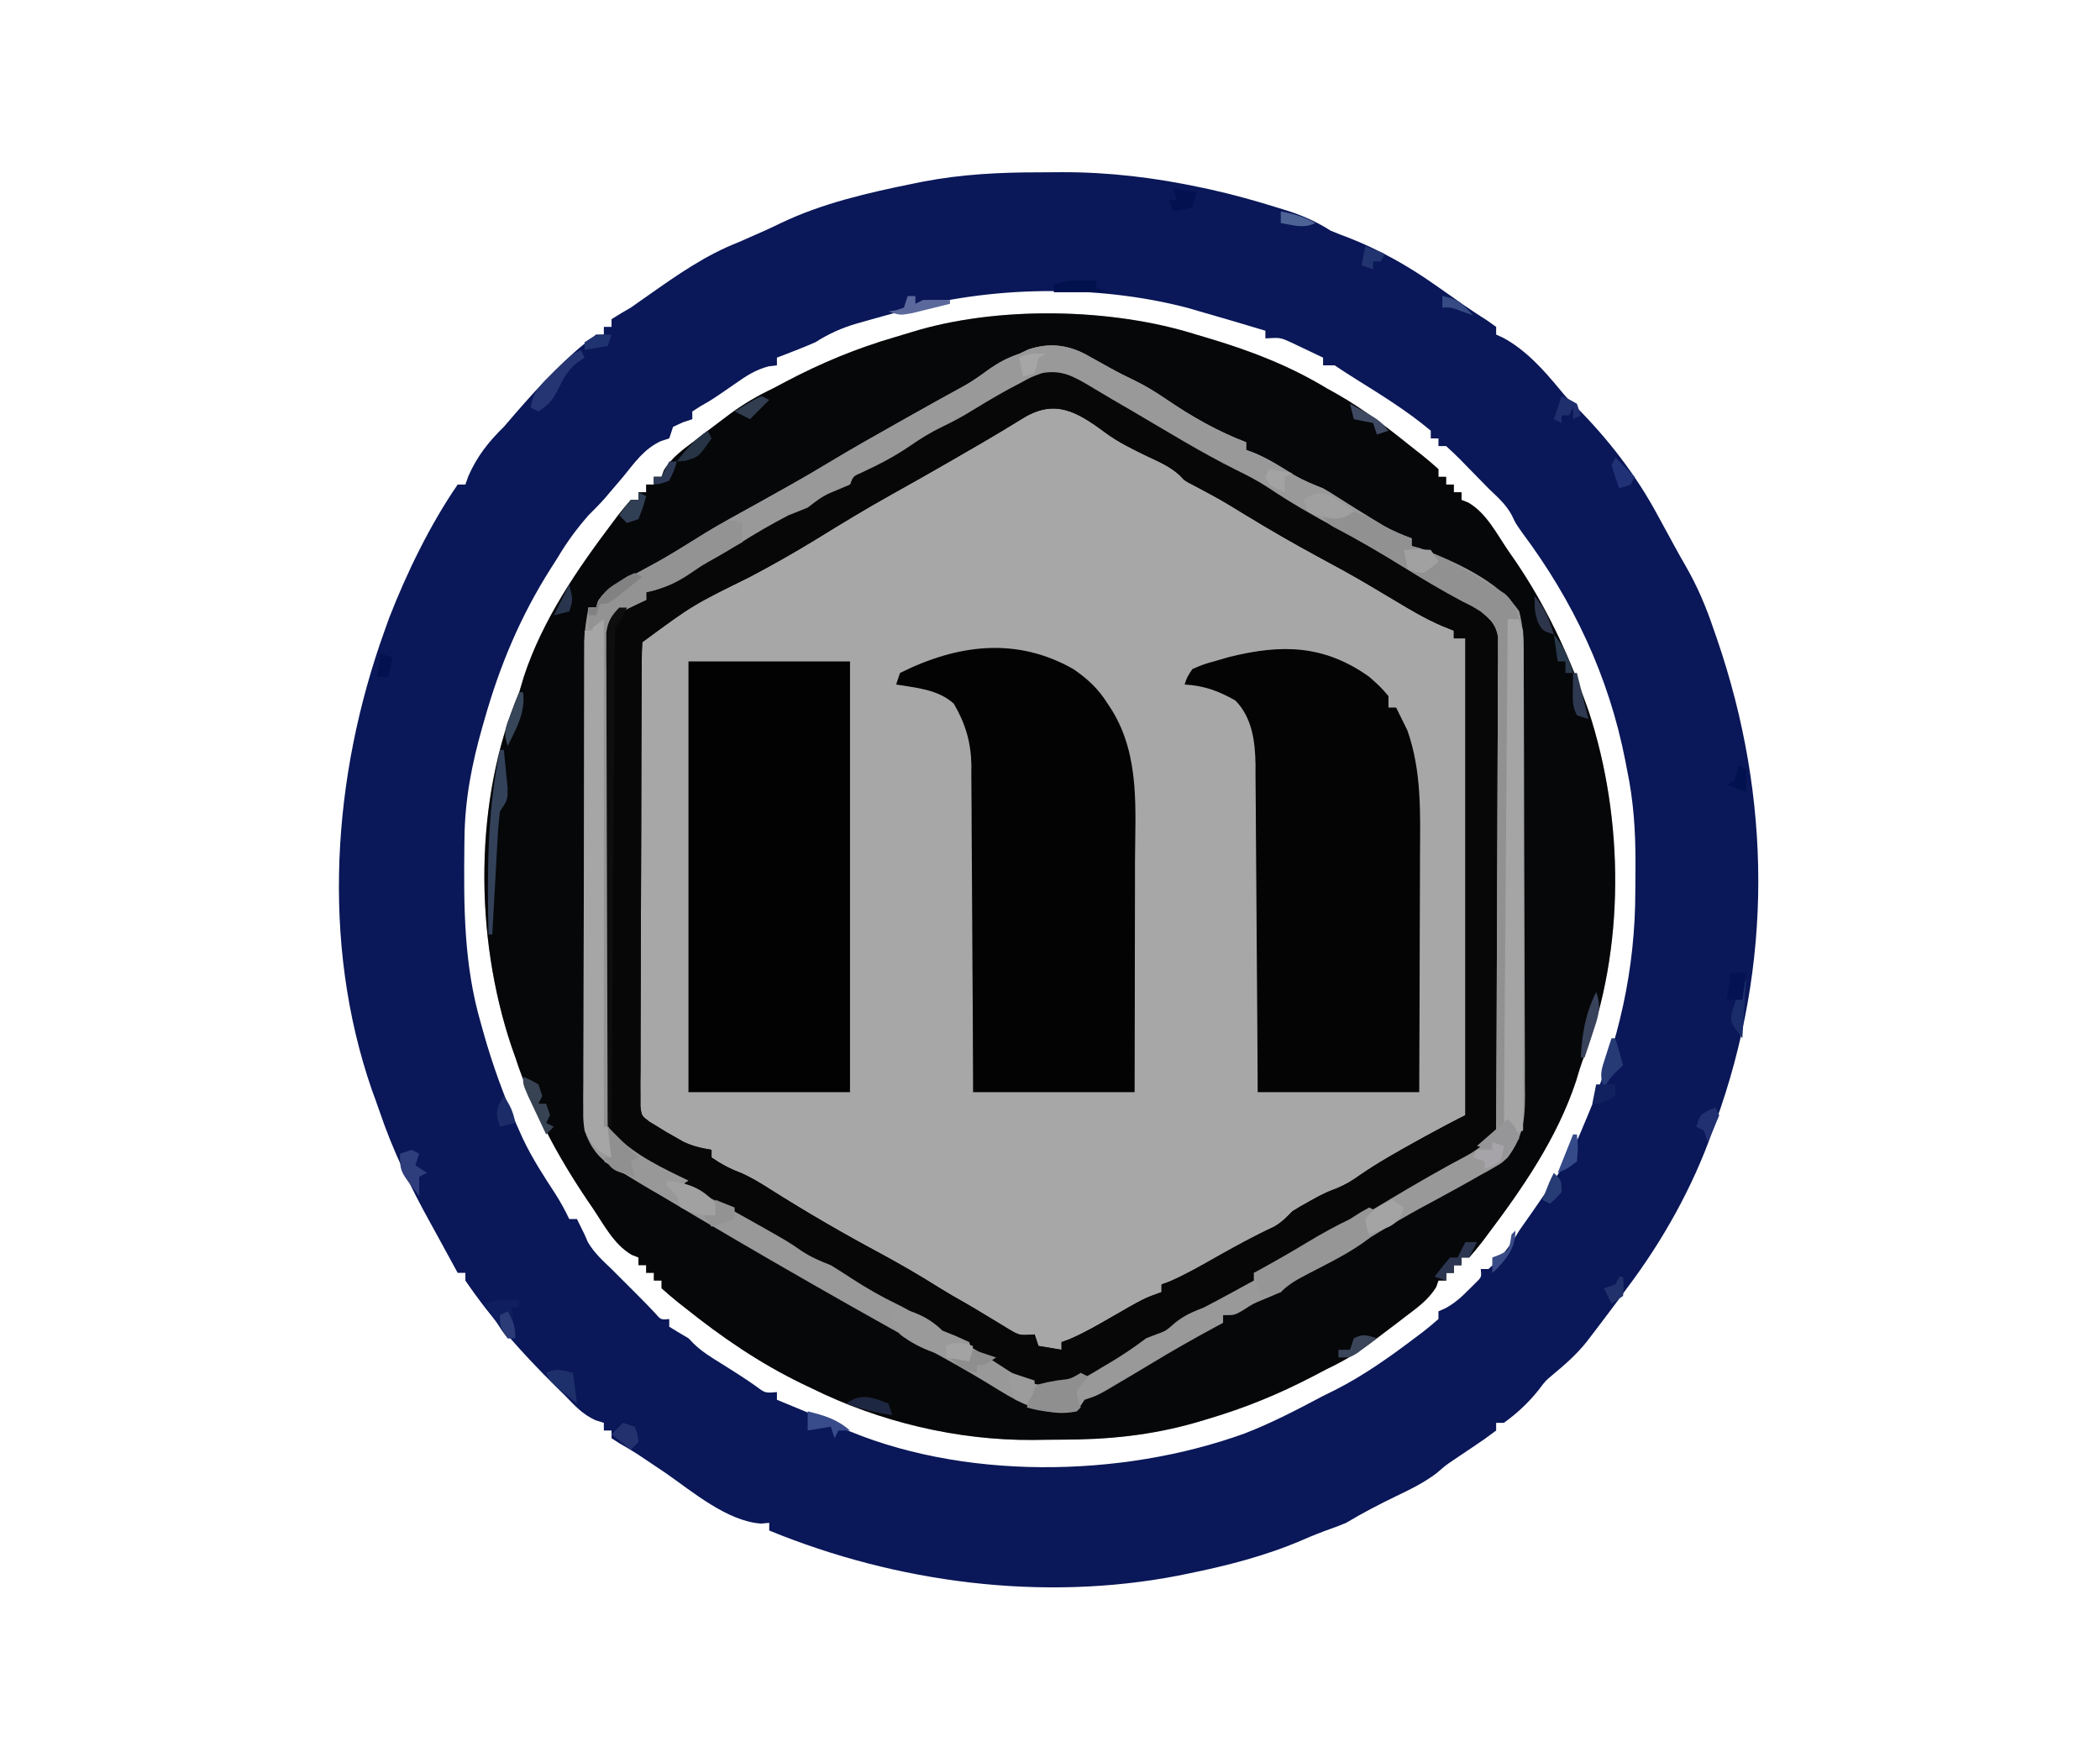 <svg xmlns="http://www.w3.org/2000/svg" width="546" height="457"><path d="M0 0 C1.279 0.378 1.279 0.378 2.584 0.764 C13.772 4.08 23.985 7.954 34 14 C34.842 14.469 35.684 14.938 36.551 15.422 C43.886 19.587 50.431 24.74 57 30 C57.854 30.669 57.854 30.669 58.725 31.351 C60.188 32.521 61.599 33.756 63 35 C63 35.66 63 36.32 63 37 C63.66 37 64.32 37 65 37 C65 37.66 65 38.32 65 39 C65.66 39 66.32 39 67 39 C67 39.66 67 40.32 67 41 C67.66 41 68.32 41 69 41 C69 41.66 69 42.32 69 43 C69.584 43.232 70.168 43.464 70.77 43.703 C75.409 46.401 78.036 51.645 81 56 C82.108 57.605 82.108 57.605 83.238 59.242 C90.758 70.375 96.464 82.368 101 95 C101.351 95.976 101.701 96.952 102.062 97.957 C111.287 126.055 111.588 159.861 100.918 187.569 C100.091 189.758 99.395 191.94 98.75 194.188 C93.853 208.958 84.907 221.94 75.625 234.25 C75.196 234.824 74.767 235.398 74.325 235.989 C73.265 237.365 72.138 238.688 71 240 C70.34 240 69.68 240 69 240 C69 240.66 69 241.32 69 242 C68.34 242 67.68 242 67 242 C67 242.66 67 243.32 67 244 C66.34 244 65.68 244 65 244 C65 244.66 65 245.32 65 246 C64.34 246 63.68 246 63 246 C62.808 246.548 62.616 247.096 62.418 247.66 C60.375 251.032 57.41 253.094 54.312 255.438 C53.412 256.135 53.412 256.135 52.494 256.846 C50.675 258.247 48.841 259.627 47 261 C46.404 261.447 45.807 261.895 45.193 262.356 C41.604 264.993 38.042 267.091 34 269 C32.811 269.618 31.625 270.241 30.441 270.867 C21.489 275.531 12.687 279.139 3 282 C2.011 282.296 1.023 282.593 0.004 282.898 C-11.752 286.267 -22.9 287.373 -35.076 287.371 C-37.534 287.375 -39.99 287.411 -42.447 287.449 C-62.07 287.588 -82.372 282.731 -100 274 C-100.795 273.621 -101.591 273.242 -102.41 272.852 C-113.593 267.424 -123.331 260.742 -133 253 C-133.569 252.554 -134.138 252.108 -134.725 251.649 C-136.188 250.479 -137.599 249.244 -139 248 C-139 247.34 -139 246.68 -139 246 C-139.66 246 -140.32 246 -141 246 C-141 245.34 -141 244.68 -141 244 C-141.66 244 -142.32 244 -143 244 C-143 243.34 -143 242.68 -143 242 C-143.66 242 -144.32 242 -145 242 C-145 241.34 -145 240.68 -145 240 C-145.876 239.652 -145.876 239.652 -146.77 239.297 C-151.408 236.6 -154.04 231.356 -157 227 C-157.374 226.452 -157.747 225.904 -158.132 225.339 C-166.065 213.616 -172.582 201.505 -177 188 C-177.338 187.042 -177.675 186.084 -178.023 185.098 C-187.643 156.42 -187.825 121.027 -176 93 C-175.574 91.607 -175.157 90.211 -174.75 88.812 C-169.853 74.042 -160.907 61.06 -151.625 48.75 C-151.196 48.176 -150.767 47.602 -150.325 47.011 C-149.265 45.635 -148.138 44.312 -147 43 C-146.34 43 -145.68 43 -145 43 C-145 42.34 -145 41.68 -145 41 C-144.34 41 -143.68 41 -143 41 C-143 40.34 -143 39.68 -143 39 C-142.34 39 -141.68 39 -141 39 C-141 38.34 -141 37.68 -141 37 C-140.34 37 -139.68 37 -139 37 C-138.808 36.452 -138.616 35.904 -138.418 35.34 C-136.375 31.968 -133.41 29.906 -130.312 27.562 C-129.712 27.098 -129.112 26.633 -128.494 26.154 C-126.675 24.753 -124.841 23.373 -123 22 C-122.404 21.553 -121.807 21.105 -121.193 20.644 C-117.604 18.007 -114.041 15.911 -110 14 C-108.291 13.093 -108.291 13.093 -106.547 12.168 C-97.388 7.349 -88.187 3.529 -78.242 0.649 C-76.812 0.235 -75.385 -0.194 -73.965 -0.642 C-51.819 -7.49 -22.029 -6.975 0 0 Z " fill="#A7A7A7" transform="translate(311,87)"></path><path d="M0 0 C1.992 -0.002 3.984 -0.021 5.975 -0.039 C18.216 -0.057 30.104 1.379 42.075 3.935 C42.854 4.101 43.634 4.266 44.437 4.437 C50.444 5.768 56.327 7.416 62.2 9.248 C62.99 9.493 63.781 9.738 64.595 9.991 C68.705 11.322 72.159 12.856 75.825 15.185 C77.353 15.824 78.895 16.428 80.45 16.998 C88.414 20.1 95.835 24.277 102.825 29.185 C104.491 30.352 106.158 31.519 107.825 32.685 C108.678 33.287 109.532 33.889 110.411 34.51 C112.398 35.889 114.406 37.205 116.45 38.498 C117.234 39.055 118.017 39.612 118.825 40.185 C118.825 40.845 118.825 41.505 118.825 42.185 C119.405 42.45 119.985 42.714 120.583 42.986 C126.545 46.175 131.209 51.412 135.466 56.572 C136.947 58.376 136.947 58.376 139.262 60.623 C147.738 69.099 155.158 78.607 160.825 89.185 C161.803 90.977 162.782 92.769 163.762 94.56 C164.225 95.414 164.688 96.267 165.165 97.146 C166.091 98.842 167.029 100.533 168.005 102.201 C171.123 107.597 173.405 112.973 175.387 118.873 C175.665 119.669 175.943 120.465 176.229 121.285 C190.455 162.719 190.812 205.99 175.825 247.185 C175.458 248.23 175.458 248.23 175.083 249.295 C169.906 263.936 162.167 277.797 152.825 290.185 C151.709 291.697 151.709 291.697 150.571 293.24 C148.345 296.24 146.095 299.219 143.825 302.185 C143.113 303.117 143.113 303.117 142.387 304.068 C139.728 307.41 136.717 310.044 133.446 312.752 C131.651 314.257 131.651 314.257 129.825 316.685 C127.213 319.95 124.227 322.747 120.825 325.185 C120.165 325.185 119.505 325.185 118.825 325.185 C118.825 325.845 118.825 326.505 118.825 327.185 C116.791 328.728 114.764 330.157 112.637 331.56 C111.476 332.337 110.316 333.116 109.157 333.896 C108.3 334.472 108.3 334.472 107.425 335.06 C105.643 336.279 105.643 336.279 103.399 338.22 C100.088 340.748 96.571 342.454 92.825 344.248 C88.368 346.406 84.072 348.633 79.825 351.185 C78.55 351.725 77.258 352.229 75.95 352.685 C73.415 353.576 70.984 354.552 68.516 355.627 C58.895 359.777 48.755 362.364 38.512 364.435 C37.714 364.598 36.915 364.761 36.092 364.929 C0.761 371.746 -37.068 366.777 -70.175 353.185 C-70.175 352.525 -70.175 351.865 -70.175 351.185 C-70.871 351.25 -71.567 351.314 -72.284 351.381 C-81.068 350.787 -90.066 343.125 -97.175 338.185 C-98.756 337.119 -100.339 336.057 -101.925 334.998 C-102.661 334.504 -103.397 334.01 -104.156 333.502 C-105.813 332.421 -107.52 331.417 -109.238 330.435 C-109.877 330.023 -110.516 329.61 -111.175 329.185 C-111.175 328.525 -111.175 327.865 -111.175 327.185 C-111.835 327.185 -112.495 327.185 -113.175 327.185 C-113.175 326.525 -113.175 325.865 -113.175 325.185 C-114.258 324.845 -114.258 324.845 -115.363 324.498 C-118.76 322.913 -120.57 320.879 -123.175 318.185 C-124.061 317.311 -124.946 316.437 -125.859 315.537 C-134.453 307.027 -142.338 298.198 -149.175 288.185 C-149.175 287.525 -149.175 286.865 -149.175 286.185 C-149.835 286.185 -150.495 286.185 -151.175 286.185 C-152.858 283.13 -154.525 280.067 -156.186 277 C-156.868 275.749 -157.555 274.5 -158.246 273.254 C-163.493 263.788 -168.036 254.384 -171.512 244.125 C-172.151 242.254 -172.831 240.397 -173.511 238.541 C-186.779 200.145 -183.776 156.893 -170.175 119.185 C-169.787 118.096 -169.399 117.007 -168.999 115.885 C-164.446 104.177 -158.314 91.547 -151.175 81.185 C-150.515 81.185 -149.855 81.185 -149.175 81.185 C-148.928 80.484 -148.68 79.783 -148.425 79.06 C-146.194 73.929 -143.155 70.052 -139.175 66.185 C-138.148 65.003 -137.128 63.815 -136.113 62.623 C-129.782 55.337 -122.937 47.957 -115.175 42.185 C-114.515 42.185 -113.855 42.185 -113.175 42.185 C-113.175 41.525 -113.175 40.865 -113.175 40.185 C-112.515 40.185 -111.855 40.185 -111.175 40.185 C-111.175 39.525 -111.175 38.865 -111.175 38.185 C-109.54 37.134 -107.867 36.142 -106.175 35.185 C-104.624 34.116 -103.082 33.032 -101.55 31.935 C-94.076 26.678 -86.732 21.513 -78.175 18.185 C-76.714 17.547 -75.255 16.9 -73.8 16.248 C-72.644 15.737 -72.644 15.737 -71.464 15.217 C-70.032 14.572 -68.609 13.908 -67.198 13.217 C-56.365 8.03 -44.456 5.306 -32.738 2.935 C-31.934 2.772 -31.131 2.609 -30.303 2.441 C-20.199 0.488 -10.286 -0.001 0 0 Z M-36.175 36.185 C-37.634 36.586 -39.094 36.985 -40.554 37.385 C-42.095 37.816 -43.635 38.25 -45.175 38.685 C-45.894 38.887 -46.613 39.088 -47.354 39.296 C-51.371 40.476 -54.653 41.95 -58.175 44.185 C-59.93 44.951 -61.701 45.682 -63.488 46.373 C-64.371 46.717 -65.254 47.061 -66.163 47.416 C-67.159 47.797 -67.159 47.797 -68.175 48.185 C-68.175 48.845 -68.175 49.505 -68.175 50.185 C-68.876 50.27 -69.578 50.355 -70.3 50.443 C-73.847 51.359 -76.173 52.97 -79.175 55.06 C-84.989 59.08 -84.989 59.08 -88.05 60.818 C-89.102 61.495 -89.102 61.495 -90.175 62.185 C-90.175 62.845 -90.175 63.505 -90.175 64.185 C-90.979 64.453 -91.784 64.722 -92.613 64.998 C-93.881 65.586 -93.881 65.586 -95.175 66.185 C-95.505 67.175 -95.835 68.165 -96.175 69.185 C-97.227 69.526 -97.227 69.526 -98.3 69.873 C-102.714 71.888 -105.146 75.481 -108.175 79.185 C-109.255 80.459 -110.338 81.73 -111.425 82.998 C-111.884 83.54 -112.343 84.083 -112.816 84.642 C-114.21 86.225 -115.682 87.697 -117.175 89.185 C-120.267 92.741 -122.776 96.123 -125.175 100.185 C-125.78 101.134 -126.384 102.083 -127.007 103.06 C-134.858 115.448 -140.174 128.116 -144.175 142.185 C-144.369 142.86 -144.562 143.534 -144.762 144.229 C-147.513 153.887 -149.302 163.073 -149.413 173.138 C-149.423 173.872 -149.433 174.606 -149.443 175.363 C-149.608 191.035 -149.59 206.011 -145.175 221.185 C-144.878 222.257 -144.878 222.257 -144.575 223.351 C-142.099 232.223 -138.975 240.79 -135.175 249.185 C-134.859 249.888 -134.543 250.59 -134.218 251.314 C-131.82 256.365 -128.819 260.996 -125.761 265.67 C-124.417 267.801 -123.249 269.91 -122.175 272.185 C-121.515 272.185 -120.855 272.185 -120.175 272.185 C-118.175 276.185 -118.175 276.185 -117.363 278.123 C-115.738 280.944 -113.506 282.956 -111.175 285.185 C-109.651 286.703 -108.131 288.224 -106.613 289.748 C-105.497 290.863 -105.497 290.863 -104.359 292.002 C-102.892 293.468 -101.447 294.956 -100.023 296.463 C-98.352 298.413 -98.352 298.413 -96.175 298.185 C-96.175 298.845 -96.175 299.505 -96.175 300.185 C-94.524 301.211 -92.855 302.208 -91.175 303.185 C-90.734 303.642 -90.293 304.098 -89.839 304.568 C-87.711 306.637 -85.383 308.058 -82.863 309.623 C-79.751 311.563 -76.672 313.509 -73.675 315.623 C-71.242 317.45 -71.242 317.45 -68.175 317.185 C-68.175 317.845 -68.175 318.505 -68.175 319.185 C-67.413 319.5 -66.651 319.814 -65.866 320.138 C-64.834 320.566 -63.801 320.994 -62.738 321.435 C-61.628 321.894 -60.518 322.353 -59.374 322.826 C-56.888 323.882 -54.477 325.003 -52.05 326.185 C-20.536 340.255 21.288 339.607 53.446 327.935 C60.499 325.214 67.156 321.723 73.825 318.185 C74.86 317.675 75.895 317.164 76.962 316.638 C84.471 312.827 91.316 307.95 98.012 302.873 C98.589 302.44 99.166 302.008 99.761 301.562 C101.155 300.486 102.496 299.341 103.825 298.185 C103.825 297.525 103.825 296.865 103.825 296.185 C104.408 295.927 104.99 295.67 105.591 295.404 C108.005 294.087 109.642 292.634 111.575 290.685 C112.189 290.077 112.802 289.468 113.434 288.842 C115.039 287.29 115.039 287.29 114.825 285.185 C115.485 285.185 116.145 285.185 116.825 285.185 C120.24 282.121 122.511 279.104 124.825 275.185 C125.894 273.634 126.978 272.093 128.075 270.56 C130.64 266.913 133.147 263.238 135.575 259.498 C136.127 258.648 136.678 257.799 137.247 256.924 C139.067 253.765 140.443 250.559 141.825 247.185 C142.092 246.551 142.36 245.917 142.635 245.263 C150.687 226.084 155.012 207.538 155.01 186.715 C155.012 184.455 155.031 182.195 155.05 179.935 C155.083 171.476 154.577 163.497 152.825 155.185 C152.684 154.451 152.543 153.716 152.398 152.959 C148.114 131.074 138.894 111.501 125.594 93.701 C123.825 91.185 123.825 91.185 122.899 89.17 C121.355 86.316 119.163 84.423 116.825 82.185 C115.88 81.224 114.939 80.259 114.001 79.291 C113.046 78.318 112.092 77.345 111.137 76.373 C110.652 75.871 110.167 75.369 109.667 74.851 C108.424 73.591 107.128 72.383 105.825 71.185 C105.165 71.185 104.505 71.185 103.825 71.185 C103.825 70.525 103.825 69.865 103.825 69.185 C103.165 69.185 102.505 69.185 101.825 69.185 C101.825 68.525 101.825 67.865 101.825 67.185 C95.741 62.067 88.869 57.838 82.137 53.631 C80.348 52.512 78.581 51.356 76.825 50.185 C75.835 50.185 74.845 50.185 73.825 50.185 C73.825 49.525 73.825 48.865 73.825 48.185 C72.079 47.343 70.328 46.512 68.575 45.685 C67.6 45.221 66.626 44.757 65.622 44.279 C62.705 42.943 62.705 42.943 58.825 43.185 C58.825 42.525 58.825 41.865 58.825 41.185 C53.171 39.472 47.504 37.812 41.825 36.185 C40.776 35.879 39.726 35.572 38.645 35.256 C15.248 29.105 -12.971 29.445 -36.175 36.185 Z " fill="#0A1758" transform="translate(270.175,44.815)"></path><path d="M0 0 C1.279 0.378 1.279 0.378 2.584 0.764 C13.772 4.08 23.985 7.954 34 14 C34.842 14.469 35.684 14.938 36.551 15.422 C43.886 19.587 50.431 24.74 57 30 C57.854 30.669 57.854 30.669 58.725 31.351 C60.188 32.521 61.599 33.756 63 35 C63 35.66 63 36.32 63 37 C63.66 37 64.32 37 65 37 C65 37.66 65 38.32 65 39 C65.66 39 66.32 39 67 39 C67 39.66 67 40.32 67 41 C67.66 41 68.32 41 69 41 C69 41.66 69 42.32 69 43 C69.584 43.232 70.168 43.464 70.77 43.703 C75.409 46.401 78.036 51.645 81 56 C82.108 57.605 82.108 57.605 83.238 59.242 C90.758 70.375 96.464 82.368 101 95 C101.351 95.976 101.701 96.952 102.062 97.957 C111.287 126.055 111.588 159.861 100.918 187.569 C100.091 189.758 99.395 191.94 98.75 194.188 C93.853 208.958 84.907 221.94 75.625 234.25 C75.196 234.824 74.767 235.398 74.325 235.989 C73.265 237.365 72.138 238.688 71 240 C70.34 240 69.68 240 69 240 C69 240.66 69 241.32 69 242 C68.34 242 67.68 242 67 242 C67 242.66 67 243.32 67 244 C66.34 244 65.68 244 65 244 C65 244.66 65 245.32 65 246 C64.34 246 63.68 246 63 246 C62.808 246.548 62.616 247.096 62.418 247.66 C60.375 251.032 57.41 253.094 54.312 255.438 C53.412 256.135 53.412 256.135 52.494 256.846 C50.675 258.247 48.841 259.627 47 261 C46.404 261.447 45.807 261.895 45.193 262.356 C41.604 264.993 38.042 267.091 34 269 C32.811 269.618 31.625 270.241 30.441 270.867 C21.489 275.531 12.687 279.139 3 282 C2.011 282.296 1.023 282.593 0.004 282.898 C-11.752 286.267 -22.9 287.373 -35.076 287.371 C-37.534 287.375 -39.99 287.411 -42.447 287.449 C-62.07 287.588 -82.372 282.731 -100 274 C-100.795 273.621 -101.591 273.242 -102.41 272.852 C-113.593 267.424 -123.331 260.742 -133 253 C-133.569 252.554 -134.138 252.108 -134.725 251.649 C-136.188 250.479 -137.599 249.244 -139 248 C-139 247.34 -139 246.68 -139 246 C-139.66 246 -140.32 246 -141 246 C-141 245.34 -141 244.68 -141 244 C-141.66 244 -142.32 244 -143 244 C-143 243.34 -143 242.68 -143 242 C-143.66 242 -144.32 242 -145 242 C-145 241.34 -145 240.68 -145 240 C-145.876 239.652 -145.876 239.652 -146.77 239.297 C-151.408 236.6 -154.04 231.356 -157 227 C-157.374 226.452 -157.747 225.904 -158.132 225.339 C-166.065 213.616 -172.582 201.505 -177 188 C-177.338 187.042 -177.675 186.084 -178.023 185.098 C-187.643 156.42 -187.825 121.027 -176 93 C-175.574 91.607 -175.157 90.211 -174.75 88.812 C-169.853 74.042 -160.907 61.06 -151.625 48.75 C-151.196 48.176 -150.767 47.602 -150.325 47.011 C-149.265 45.635 -148.138 44.312 -147 43 C-146.34 43 -145.68 43 -145 43 C-145 42.34 -145 41.68 -145 41 C-144.34 41 -143.68 41 -143 41 C-143 40.34 -143 39.68 -143 39 C-142.34 39 -141.68 39 -141 39 C-141 38.34 -141 37.68 -141 37 C-140.34 37 -139.68 37 -139 37 C-138.808 36.452 -138.616 35.904 -138.418 35.34 C-136.375 31.968 -133.41 29.906 -130.312 27.562 C-129.712 27.098 -129.112 26.633 -128.494 26.154 C-126.675 24.753 -124.841 23.373 -123 22 C-122.404 21.553 -121.807 21.105 -121.193 20.644 C-117.604 18.007 -114.041 15.911 -110 14 C-108.291 13.093 -108.291 13.093 -106.547 12.168 C-97.388 7.349 -88.187 3.529 -78.242 0.649 C-76.812 0.235 -75.385 -0.194 -73.965 -0.642 C-51.819 -7.49 -22.029 -6.975 0 0 Z M-45.125 21.812 C-46.174 22.451 -47.224 23.089 -48.305 23.746 C-48.888 24.104 -49.472 24.462 -50.073 24.832 C-53.765 27.07 -57.511 29.216 -61.25 31.375 C-62.067 31.848 -62.883 32.322 -63.725 32.81 C-68.812 35.754 -73.926 38.643 -79.062 41.5 C-85.694 45.193 -92.162 49.127 -98.621 53.112 C-104.312 56.612 -110.096 59.873 -116 63 C-130.858 70.316 -130.858 70.316 -144 80 C-144.105 81.587 -144.14 83.179 -144.147 84.77 C-144.154 85.802 -144.161 86.834 -144.169 87.897 C-144.172 89.039 -144.174 90.181 -144.177 91.357 C-144.184 92.552 -144.19 93.747 -144.197 94.978 C-144.213 98.265 -144.225 101.553 -144.233 104.84 C-144.238 106.892 -144.244 108.944 -144.251 110.996 C-144.27 117.413 -144.284 123.829 -144.292 130.245 C-144.302 137.66 -144.328 145.075 -144.369 152.49 C-144.399 158.216 -144.414 163.942 -144.417 169.667 C-144.419 173.09 -144.428 176.512 -144.453 179.934 C-144.478 183.751 -144.477 187.567 -144.47 191.384 C-144.483 192.522 -144.496 193.66 -144.509 194.832 C-144.502 195.87 -144.495 196.907 -144.488 197.976 C-144.49 198.879 -144.493 199.782 -144.495 200.713 C-144.198 203.155 -144.198 203.155 -142.106 204.73 C-141.064 205.358 -141.064 205.358 -140 206 C-138.919 206.669 -138.919 206.669 -137.816 207.352 C-136.701 207.982 -136.701 207.982 -135.562 208.625 C-134.451 209.263 -134.451 209.263 -133.316 209.914 C-130.876 211.058 -128.654 211.579 -126 212 C-126 212.66 -126 213.32 -126 214 C-123.641 215.618 -121.364 216.862 -118.688 217.875 C-115.769 219.097 -113.22 220.683 -110.559 222.383 C-101.238 228.274 -91.72 233.797 -82 239 C-76.857 241.794 -71.827 244.693 -66.883 247.824 C-64.645 249.222 -62.362 250.533 -60.059 251.82 C-58.369 252.789 -56.699 253.792 -55.035 254.805 C-53.972 255.447 -52.908 256.089 -51.812 256.75 C-50.306 257.67 -50.306 257.67 -48.77 258.609 C-45.921 260.299 -45.921 260.299 -42 260 C-41.67 260.99 -41.34 261.98 -41 263 C-39.02 263.33 -37.04 263.66 -35 264 C-35 263.34 -35 262.68 -35 262 C-34.34 261.763 -33.68 261.526 -33 261.281 C-29.155 259.639 -25.617 257.589 -22 255.5 C-13.619 250.66 -13.619 250.66 -9 249 C-9 248.34 -9 247.68 -9 247 C-8.357 246.771 -7.714 246.541 -7.051 246.305 C-2.923 244.539 0.909 242.336 4.812 240.125 C9.902 237.249 14.976 234.452 20.28 231.988 C22.193 230.889 23.479 229.587 25 228 C26.429 227.098 27.891 226.246 29.375 225.438 C30.125 225.024 30.875 224.61 31.648 224.184 C34 223 34 223 36.559 222.004 C38.899 221.041 40.643 219.974 42.688 218.5 C47.398 215.275 52.321 212.51 57.312 209.75 C58.102 209.314 58.891 208.877 59.704 208.428 C63.111 206.554 66.521 204.74 70 203 C70 162.08 70 121.16 70 79 C69.01 79 68.02 79 67 79 C67 78.34 67 77.68 67 77 C66.018 76.606 65.035 76.211 64.023 75.805 C59.668 73.937 55.678 71.568 51.625 69.125 C50.115 68.226 48.605 67.327 47.094 66.43 C46.381 66.005 45.668 65.581 44.934 65.144 C40.476 62.507 35.929 60.04 31.371 57.582 C25.143 54.213 19.046 50.685 13 47 C6.395 42.951 6.395 42.951 -0.438 39.312 C-3 38 -3 38 -4.238 36.629 C-6.742 34.314 -9.695 33.061 -12.75 31.625 C-16.631 29.75 -20.416 27.911 -23.875 25.312 C-31.105 19.962 -36.861 16.668 -45.125 21.812 Z " fill="#060709" transform="translate(311,87)"></path><path d="M0 0 C0.851 0.498 1.702 0.995 2.579 1.508 C3.531 2.057 4.483 2.606 5.464 3.172 C6.917 4.036 6.917 4.036 8.399 4.918 C9.324 5.457 10.248 5.996 11.201 6.552 C13.984 8.181 16.755 9.828 19.524 11.481 C31.258 18.54 31.258 18.54 43.399 24.856 C47.11 26.678 50.453 28.884 53.833 31.258 C56.781 33.166 59.818 34.847 62.895 36.538 C67.276 38.953 71.616 41.439 75.961 43.918 C76.855 44.426 77.749 44.934 78.67 45.457 C83.391 48.151 88.036 50.922 92.628 53.828 C95.908 55.847 99.356 57.546 102.786 59.293 C106.096 61.351 108.025 62.753 110.399 65.918 C111.157 70.016 111.071 74.076 111.03 78.232 C111.041 80.106 111.041 80.106 111.052 82.018 C111.066 85.438 111.057 88.857 111.038 92.276 C111.021 95.86 111.03 99.443 111.035 103.026 C111.04 109.045 111.024 115.062 110.996 121.081 C110.964 128.031 110.964 134.98 110.981 141.93 C110.997 148.624 110.99 155.318 110.973 162.012 C110.966 164.857 110.967 167.702 110.975 170.546 C110.984 174.523 110.96 178.498 110.932 182.475 C110.942 184.24 110.942 184.24 110.952 186.041 C110.879 192.287 110.661 196.203 106.399 200.918 C104.208 202.606 104.208 202.606 101.836 203.918 C100.953 204.416 100.07 204.913 99.161 205.426 C98.249 205.918 97.338 206.411 96.399 206.918 C95.109 207.626 95.109 207.626 93.793 208.348 C91.991 209.333 90.186 210.313 88.379 211.289 C80.532 215.578 72.804 220.089 65.086 224.606 C57.804 228.854 57.804 228.854 54.399 230.793 C53.718 231.183 53.038 231.572 52.336 231.973 C50.37 232.933 48.535 233.47 46.399 233.918 C46.399 234.578 46.399 235.238 46.399 235.918 C44.358 237.024 42.316 238.127 40.274 239.231 C39.137 239.846 38 240.46 36.829 241.094 C34.614 242.272 32.382 243.416 30.129 244.52 C27.309 245.848 27.309 245.848 24.836 247.981 C22.399 249.918 22.399 249.918 20.114 250.828 C17.052 252.058 14.359 253.607 11.524 255.293 C10.468 255.911 9.412 256.528 8.325 257.164 C6.656 258.165 4.998 259.186 3.379 260.266 C-1.224 263.274 -5.272 263.97 -10.601 262.918 C-13.812 261.548 -16.679 259.817 -19.601 257.918 C-20.488 257.403 -21.375 256.887 -22.289 256.356 C-24.09 255.236 -25.854 254.057 -27.601 252.856 C-30.263 251.137 -32.677 250.072 -35.601 248.918 C-36.954 247.945 -38.288 246.944 -39.601 245.918 C-42.951 243.844 -46.371 241.952 -49.851 240.106 C-54.212 237.749 -58.304 235.194 -62.335 232.313 C-64.662 230.881 -67.044 229.884 -69.562 228.84 C-73.772 226.936 -77.73 224.542 -81.726 222.231 C-83.117 221.432 -83.117 221.432 -84.535 220.617 C-90.747 217.035 -96.862 213.328 -102.941 209.524 C-105.829 207.781 -108.779 206.305 -111.816 204.848 C-116.004 202.667 -120.059 200.543 -121.601 195.918 C-121.698 194.151 -121.736 192.381 -121.742 190.611 C-121.747 189.511 -121.753 188.41 -121.759 187.276 C-121.76 186.068 -121.761 184.86 -121.762 183.616 C-121.77 181.708 -121.77 181.708 -121.777 179.762 C-121.79 176.272 -121.797 172.783 -121.801 169.293 C-121.804 167.113 -121.808 164.933 -121.813 162.753 C-121.826 155.934 -121.836 149.115 -121.84 142.295 C-121.844 134.421 -121.862 126.547 -121.891 118.673 C-121.913 112.588 -121.923 106.502 -121.924 100.416 C-121.925 96.781 -121.931 93.145 -121.949 89.51 C-121.968 85.457 -121.964 81.404 -121.958 77.35 C-121.967 76.144 -121.976 74.938 -121.985 73.696 C-121.98 72.593 -121.974 71.489 -121.969 70.352 C-121.97 69.394 -121.972 68.435 -121.973 67.448 C-121.534 64.461 -120.629 63.119 -118.601 60.918 C-115.942 59.256 -114.797 58.918 -111.601 58.918 C-111.601 58.258 -111.601 57.598 -111.601 56.918 C-110.467 56.382 -109.332 55.846 -108.164 55.293 C-105.009 53.724 -102.125 51.981 -99.226 49.981 C-95.251 47.257 -91.152 45.103 -86.82 43.004 C-83.201 41.233 -79.918 39.136 -76.601 36.856 C-73.929 35.13 -71.531 34.09 -68.601 32.918 C-67.59 32.217 -66.58 31.516 -65.539 30.793 C-62.601 28.918 -62.601 28.918 -58.601 28.918 C-58.106 27.433 -58.106 27.433 -57.601 25.918 C-55.484 24.559 -55.484 24.559 -52.726 23.168 C-47.649 20.524 -42.878 17.595 -38.109 14.434 C-35.658 12.952 -33.272 11.936 -30.601 10.918 C-27.383 9.151 -24.238 7.307 -21.105 5.395 C-19.804 4.602 -19.804 4.602 -18.476 3.793 C-17.669 3.296 -16.862 2.798 -16.031 2.285 C-10.674 -0.729 -5.978 -2.486 0 0 Z M-13.726 11.731 C-14.775 12.369 -15.825 13.007 -16.906 13.664 C-17.489 14.023 -18.073 14.381 -18.674 14.75 C-22.366 16.989 -26.112 19.134 -29.851 21.293 C-30.668 21.767 -31.484 22.24 -32.326 22.728 C-37.413 25.673 -42.527 28.561 -47.664 31.418 C-54.295 35.111 -60.763 39.045 -67.222 43.03 C-72.913 46.53 -78.697 49.791 -84.601 52.918 C-99.459 60.234 -99.459 60.234 -112.601 69.918 C-112.706 71.505 -112.741 73.097 -112.748 74.688 C-112.755 75.72 -112.763 76.752 -112.77 77.815 C-112.773 78.957 -112.775 80.099 -112.778 81.275 C-112.785 82.47 -112.791 83.665 -112.798 84.896 C-112.814 88.184 -112.826 91.471 -112.834 94.758 C-112.839 96.81 -112.845 98.862 -112.852 100.915 C-112.871 107.331 -112.885 113.747 -112.893 120.164 C-112.903 127.579 -112.929 134.993 -112.97 142.408 C-113 148.134 -113.015 153.86 -113.018 159.586 C-113.02 163.008 -113.029 166.43 -113.055 169.852 C-113.079 173.669 -113.078 177.486 -113.071 181.302 C-113.084 182.44 -113.097 183.578 -113.11 184.75 C-113.103 185.788 -113.096 186.826 -113.089 187.895 C-113.091 188.798 -113.094 189.701 -113.096 190.631 C-112.799 193.073 -112.799 193.073 -110.707 194.648 C-109.665 195.277 -109.665 195.277 -108.601 195.918 C-107.52 196.587 -107.52 196.587 -106.417 197.27 C-105.302 197.9 -105.302 197.9 -104.164 198.543 C-103.052 199.181 -103.052 199.181 -101.917 199.832 C-99.477 200.977 -97.255 201.497 -94.601 201.918 C-94.601 202.578 -94.601 203.238 -94.601 203.918 C-92.242 205.536 -89.965 206.78 -87.289 207.793 C-84.37 209.015 -81.821 210.601 -79.16 212.301 C-69.839 218.192 -60.321 223.715 -50.601 228.918 C-45.458 231.712 -40.428 234.611 -35.484 237.742 C-33.246 239.14 -30.963 240.451 -28.66 241.739 C-26.97 242.707 -25.3 243.71 -23.636 244.723 C-22.573 245.365 -21.509 246.007 -20.414 246.668 C-18.907 247.589 -18.907 247.589 -17.371 248.528 C-14.522 250.217 -14.522 250.217 -10.601 249.918 C-10.271 250.908 -9.941 251.898 -9.601 252.918 C-7.621 253.248 -5.641 253.578 -3.601 253.918 C-3.601 253.258 -3.601 252.598 -3.601 251.918 C-2.941 251.681 -2.281 251.444 -1.601 251.199 C2.244 249.557 5.782 247.507 9.399 245.418 C17.78 240.578 17.78 240.578 22.399 238.918 C22.399 238.258 22.399 237.598 22.399 236.918 C23.042 236.689 23.685 236.459 24.348 236.223 C28.476 234.458 32.308 232.254 36.211 230.043 C41.301 227.168 46.374 224.37 51.679 221.906 C53.592 220.807 54.878 219.505 56.399 217.918 C57.828 217.016 59.29 216.164 60.774 215.356 C61.524 214.942 62.274 214.528 63.047 214.102 C65.399 212.918 65.399 212.918 67.958 211.922 C70.298 210.96 72.042 209.892 74.086 208.418 C78.797 205.193 83.72 202.428 88.711 199.668 C89.501 199.232 90.29 198.796 91.103 198.346 C94.51 196.473 97.919 194.658 101.399 192.918 C101.399 151.998 101.399 111.078 101.399 68.918 C100.409 68.918 99.419 68.918 98.399 68.918 C98.399 68.258 98.399 67.598 98.399 66.918 C97.417 66.524 96.434 66.129 95.422 65.723 C91.067 63.855 87.077 61.486 83.024 59.043 C81.514 58.144 80.004 57.246 78.493 56.348 C77.78 55.923 77.067 55.499 76.333 55.062 C71.875 52.425 67.327 49.958 62.77 47.5 C56.542 44.131 50.445 40.603 44.399 36.918 C37.794 32.869 37.794 32.869 30.961 29.231 C28.399 27.918 28.399 27.918 27.161 26.547 C24.657 24.232 21.704 22.979 18.649 21.543 C14.768 19.668 10.983 17.829 7.524 15.231 C0.294 9.88 -5.462 6.587 -13.726 11.731 Z " fill="#070707" transform="translate(279.601,97.082)"></path><path d="M0 0 C2.236 1.219 4.46 2.459 6.676 3.715 C8.757 4.866 10.854 5.914 13 6.938 C15.941 8.382 18.608 10.026 21.312 11.875 C27.81 16.312 34.64 20.194 42 23 C42 23.66 42 24.32 42 25 C42.722 25.268 43.444 25.536 44.188 25.812 C47.874 27.369 51.114 29.446 54.5 31.562 C56.948 32.97 59.378 33.966 62 35 C63.25 35.714 64.481 36.465 65.688 37.25 C68.836 39.26 71.996 41.245 75.188 43.188 C75.985 43.676 76.783 44.165 77.605 44.668 C80.013 46.007 82.423 47.034 85 48 C85 48.66 85 49.32 85 50 C85.763 50.206 86.526 50.413 87.312 50.625 C95.973 53.854 107.755 59.133 113 67 C113.927 70.528 114.131 73.852 114.147 77.489 C114.158 79.125 114.158 79.125 114.169 80.794 C114.172 81.981 114.174 83.168 114.177 84.39 C114.184 85.648 114.19 86.905 114.197 88.201 C114.218 92.36 114.228 96.52 114.238 100.68 C114.242 102.115 114.246 103.55 114.251 104.985 C114.27 111.727 114.284 118.469 114.292 125.211 C114.302 132.982 114.328 140.753 114.369 148.524 C114.399 154.54 114.414 160.555 114.417 166.57 C114.419 170.16 114.428 173.748 114.453 177.337 C114.481 181.342 114.477 185.346 114.47 189.351 C114.489 191.125 114.489 191.125 114.509 192.935 C114.467 199.521 113.954 203.653 110 209 C108.344 210.526 108.344 210.526 106.715 211.441 C106.108 211.794 105.501 212.147 104.875 212.51 C104.236 212.857 103.596 213.205 102.938 213.562 C102.268 213.945 101.599 214.327 100.91 214.721 C98.95 215.834 96.979 216.922 95 218 C94.042 218.525 93.084 219.049 92.098 219.59 C90.367 220.529 88.634 221.464 86.898 222.395 C79.949 226.244 73.193 230.445 66.41 234.578 C62.811 236.701 59.115 238.636 55.426 240.598 C52.922 241.906 52.922 241.906 51 244 C49.276 244.748 47.549 245.494 45.809 246.203 C43.789 247.045 43.789 247.045 41.25 248.688 C39 250 39 250 36 250 C36 250.66 36 251.32 36 252 C35.322 252.364 34.644 252.727 33.945 253.102 C28.425 256.084 22.991 259.163 17.625 262.414 C14.615 264.233 11.593 266.028 8.562 267.812 C7.574 268.396 6.585 268.98 5.566 269.582 C3 271 3 271 0 272 C-0.66 272.99 -1.32 273.98 -2 275 C-10.96 276.861 -18.091 272.09 -25.375 267.598 C-30.484 264.488 -35.713 261.595 -40.947 258.703 C-67.582 243.987 -93.945 228.721 -120 213 C-120.866 212.504 -121.733 212.007 -122.625 211.496 C-126.442 209.092 -128.581 206.256 -130 202 C-130.092 200.25 -130.126 198.497 -130.127 196.744 C-130.13 195.655 -130.133 194.566 -130.136 193.443 C-130.134 192.248 -130.131 191.053 -130.129 189.821 C-130.131 188.562 -130.133 187.304 -130.135 186.007 C-130.139 182.552 -130.137 179.097 -130.134 175.643 C-130.132 172.026 -130.134 168.409 -130.136 164.793 C-130.138 158.715 -130.135 152.638 -130.13 146.561 C-130.125 139.542 -130.127 132.523 -130.132 125.504 C-130.137 119.475 -130.137 113.446 -130.135 107.417 C-130.133 103.817 -130.133 100.218 -130.136 96.618 C-130.14 92.601 -130.135 88.584 -130.129 84.567 C-130.131 83.378 -130.133 82.189 -130.136 80.963 C-130.133 79.865 -130.13 78.768 -130.127 77.637 C-130.127 76.687 -130.126 75.738 -130.126 74.76 C-129.99 71.776 -129.545 68.934 -129 66 C-128.34 66 -127.68 66 -127 66 C-126.821 65.428 -126.642 64.855 -126.457 64.266 C-124.305 60.919 -121.121 59.549 -117.688 57.75 C-116.231 56.961 -114.775 56.169 -113.32 55.375 C-112.592 54.979 -111.864 54.584 -111.114 54.176 C-108.033 52.462 -105.054 50.617 -102.062 48.75 C-97.95 46.191 -93.821 43.728 -89.57 41.406 C-86.054 39.482 -82.558 37.524 -79.062 35.562 C-78.418 35.203 -77.774 34.843 -77.11 34.473 C-73.443 32.415 -69.818 30.299 -66.219 28.125 C-60.685 24.789 -55.069 21.606 -49.438 18.438 C-48.461 17.886 -47.485 17.335 -46.479 16.768 C-41.314 13.855 -36.14 10.964 -30.933 8.13 C-28.94 6.965 -27.107 5.682 -25.25 4.312 C-22.436 2.311 -20.226 1.104 -17 0 C-16.216 -0.371 -15.432 -0.743 -14.625 -1.125 C-9.412 -2.863 -4.857 -2.428 0 0 Z M-16.75 6.625 C-17.792 7.172 -18.833 7.718 -19.906 8.281 C-23.561 10.311 -27.14 12.441 -30.699 14.633 C-32.785 15.872 -34.875 16.956 -37.062 18 C-40.837 19.823 -44.172 22.108 -47.617 24.484 C-50.939 26.597 -54.444 28.213 -58.031 29.824 C-60.332 30.908 -60.332 30.908 -61 34 C-62.052 34.124 -62.052 34.124 -63.125 34.25 C-66.665 35.173 -68.997 36.936 -72 39 C-73.664 39.674 -75.331 40.34 -77 41 C-81.408 43.289 -85.686 45.771 -89.875 48.438 C-93.938 51.019 -98.144 53.299 -102.387 55.57 C-104.968 56.982 -107.481 58.481 -110 60 C-111.326 60.681 -112.657 61.353 -114 62 C-114 62.66 -114 63.32 -114 64 C-114.835 64.155 -114.835 64.155 -115.688 64.312 C-118.471 65.14 -120.599 66.377 -123 68 C-124.273 70.545 -124.132 72.33 -124.14 75.18 C-124.146 76.278 -124.152 77.376 -124.158 78.507 C-124.159 79.717 -124.16 80.927 -124.161 82.173 C-124.166 83.443 -124.171 84.713 -124.176 86.022 C-124.189 89.511 -124.196 93.001 -124.2 96.491 C-124.203 98.671 -124.207 100.851 -124.212 103.031 C-124.225 109.851 -124.235 116.671 -124.239 123.491 C-124.243 131.365 -124.261 139.239 -124.29 147.113 C-124.312 153.198 -124.322 159.283 -124.323 165.368 C-124.324 169.002 -124.33 172.637 -124.348 176.272 C-124.367 180.328 -124.363 184.383 -124.356 188.439 C-124.366 189.643 -124.375 190.846 -124.384 192.087 C-124.379 193.193 -124.373 194.299 -124.367 195.439 C-124.369 196.398 -124.37 197.357 -124.372 198.344 C-123.802 202.412 -122.164 205.116 -118.906 207.59 C-118.112 208.035 -117.318 208.479 -116.5 208.938 C-115.727 209.38 -114.953 209.822 -114.156 210.277 C-112.311 211.284 -110.465 212.291 -108.618 213.295 C-101.777 217.018 -94.971 220.797 -88.188 224.625 C-87.19 225.184 -86.193 225.744 -85.166 226.32 C-77.069 230.888 -77.069 230.888 -73.613 233.273 C-71.109 234.928 -68.781 235.912 -66 237 C-64.206 238.088 -62.436 239.216 -60.688 240.375 C-56.784 242.908 -52.897 245.158 -48.707 247.172 C-45.371 248.791 -42.461 250.612 -39.625 253 C-37.125 254.905 -34.781 256 -31.879 257.16 C-29.83 258.076 -28.016 259.168 -26.125 260.375 C-25.456 260.799 -24.787 261.223 -24.098 261.66 C-22.663 262.577 -21.233 263.502 -19.809 264.434 C-19.067 264.889 -18.326 265.344 -17.562 265.812 C-16.904 266.231 -16.245 266.65 -15.566 267.082 C-11.001 268.715 -6.423 268.902 -1.84 267.196 C0.279 266.116 2.292 264.942 4.312 263.688 C5.346 263.081 5.346 263.081 6.4 262.463 C9.753 260.475 12.891 258.353 16 256 C16.804 255.691 17.609 255.381 18.438 255.062 C21.132 254.084 21.132 254.084 23.5 252 C26.034 249.972 28.006 249.191 31 248 C33.284 246.817 35.554 245.607 37.812 244.375 C38.41 244.05 39.007 243.725 39.623 243.391 C41.083 242.596 42.542 241.798 44 241 C44 240.34 44 239.68 44 239 C44.589 238.875 45.177 238.751 45.784 238.623 C49.323 237.628 52.277 235.552 55.375 233.625 C62.309 229.343 62.309 229.343 65.809 227.605 C70.576 225.207 75.109 222.426 79.688 219.688 C86.277 215.747 92.891 211.923 99.686 208.346 C103.321 206.231 106.093 203.814 108 200 C108.104 198.301 108.144 196.598 108.154 194.896 C108.163 193.815 108.171 192.734 108.18 191.62 C108.184 190.429 108.188 189.238 108.193 188.01 C108.201 186.76 108.209 185.51 108.218 184.221 C108.243 180.068 108.259 175.915 108.273 171.762 C108.279 170.332 108.284 168.903 108.29 167.473 C108.311 161.528 108.33 155.582 108.341 149.636 C108.357 141.114 108.391 132.592 108.448 124.069 C108.486 118.078 108.506 112.086 108.511 106.094 C108.515 102.515 108.527 98.937 108.559 95.358 C108.595 91.364 108.591 87.371 108.583 83.378 C108.6 82.193 108.616 81.007 108.633 79.786 C108.657 73.332 108.657 73.332 105.605 67.815 C103.211 66.147 100.922 64.678 98.312 63.375 C93.061 60.632 88.034 57.616 83 54.5 C77.275 50.968 71.528 47.564 65.59 44.398 C59.506 41.113 53.487 37.674 47.75 33.812 C44.984 31.99 42.193 30.551 39.22 29.107 C30.194 24.607 21.577 19.27 12.883 14.172 C10.866 12.992 8.846 11.816 6.824 10.645 C5.025 9.597 3.235 8.533 1.457 7.449 C-5.363 3.394 -9.518 2.814 -16.75 6.625 Z " fill="#999999" transform="translate(282,92)"></path><path d="M0 0 C3.769 2.592 6.475 5.131 8.902 8.996 C9.286 9.585 9.671 10.174 10.066 10.781 C17.358 22.716 16.043 36.565 16 50.035 C15.998 51.77 15.997 53.504 15.996 55.239 C15.992 59.773 15.982 64.307 15.971 68.841 C15.959 74.297 15.954 79.754 15.949 85.211 C15.939 93.473 15.92 101.734 15.902 109.996 C2.042 109.996 -11.818 109.996 -26.098 109.996 C-26.123 103.459 -26.149 96.922 -26.176 90.188 C-26.201 86.036 -26.227 81.884 -26.258 77.732 C-26.306 71.149 -26.35 64.565 -26.369 57.982 C-26.384 52.671 -26.418 47.361 -26.466 42.051 C-26.481 40.029 -26.489 38.007 -26.49 35.986 C-26.492 33.144 -26.519 30.304 -26.552 27.463 C-26.547 26.635 -26.542 25.807 -26.537 24.954 C-26.642 18.987 -28.083 14.171 -31.098 8.996 C-35.172 5.281 -40.805 4.87 -46.098 3.996 C-45.768 3.006 -45.438 2.016 -45.098 0.996 C-30.128 -6.47 -14.818 -8.436 0 0 Z " fill="#030303" transform="translate(279.098,174.004)"></path><path d="M0 0 C2.871 2.551 2.871 2.551 5 5 C5 5.99 5 6.98 5 8 C5.66 8 6.32 8 7 8 C7.642 9.262 8.262 10.536 8.875 11.812 C9.223 12.52 9.571 13.228 9.93 13.957 C13.662 24.568 13.264 35.491 13.195 46.574 C13.192 48.352 13.189 50.13 13.187 51.908 C13.179 56.552 13.16 61.196 13.137 65.84 C13.113 71.431 13.104 77.022 13.092 82.614 C13.073 91.076 13.035 99.538 13 108 C-0.86 108 -14.72 108 -29 108 C-29.056 98.177 -29.056 98.177 -29.113 88.156 C-29.144 84 -29.175 79.844 -29.209 75.688 C-29.263 69.095 -29.314 62.503 -29.346 55.91 C-29.373 50.593 -29.413 45.277 -29.463 39.96 C-29.48 37.934 -29.491 35.909 -29.498 33.884 C-29.507 31.04 -29.535 28.197 -29.568 25.354 C-29.565 24.106 -29.565 24.106 -29.563 22.834 C-29.659 16.828 -30.411 10.651 -34.797 6.16 C-39.281 3.64 -42.844 2.322 -48 2 C-47.391 0.137 -47.391 0.137 -46 -2 C-43.172 -3.23 -43.172 -3.23 -39.75 -4.188 C-38.631 -4.511 -37.512 -4.835 -36.359 -5.168 C-22.735 -8.542 -11.738 -8.347 0 0 Z " fill="#040404" transform="translate(356,176)"></path><path d="M0 0 C13.86 0 27.72 0 42 0 C42 36.96 42 73.92 42 112 C28.14 112 14.28 112 0 112 C0 75.04 0 38.08 0 0 Z " fill="#020202" transform="translate(179,172)"></path><path d="M0 0 C2.236 1.219 4.46 2.459 6.676 3.715 C8.757 4.866 10.854 5.914 13 6.938 C15.941 8.382 18.608 10.026 21.312 11.875 C27.81 16.312 34.64 20.194 42 23 C42 23.66 42 24.32 42 25 C42.722 25.268 43.444 25.536 44.188 25.812 C47.874 27.369 51.114 29.446 54.5 31.562 C56.948 32.97 59.378 33.966 62 35 C63.25 35.714 64.481 36.465 65.688 37.25 C68.836 39.26 71.996 41.245 75.188 43.188 C75.985 43.676 76.783 44.165 77.605 44.668 C80.013 46.007 82.423 47.034 85 48 C85 48.66 85 49.32 85 50 C85.763 50.206 86.526 50.413 87.312 50.625 C94.312 53.235 100.737 57.114 107.062 61.062 C107.775 61.507 108.488 61.952 109.223 62.41 C111.419 64.375 112.098 66.228 113 69 C112.01 69 111.02 69 110 69 C109.505 134.34 109.505 134.34 109 201 C108.34 201.33 107.68 201.66 107 202 C107.006 200.993 107.006 200.993 107.011 199.965 C107.099 183.632 107.166 167.3 107.207 150.966 C107.228 143.068 107.256 135.169 107.302 127.271 C107.342 120.387 107.367 113.504 107.376 106.62 C107.382 102.974 107.394 99.329 107.423 95.684 C107.455 91.615 107.456 87.548 107.454 83.479 C107.476 81.664 107.476 81.664 107.498 79.811 C107.492 78.703 107.487 77.596 107.481 76.454 C107.487 75.011 107.487 75.011 107.492 73.538 C106.856 70.256 105.54 69.101 103 67 C100.82 65.635 100.82 65.635 98.375 64.438 C93.111 61.664 88.057 58.628 83 55.5 C77.275 51.968 71.528 48.564 65.59 45.398 C59.506 42.113 53.487 38.674 47.75 34.812 C44.984 32.99 42.193 31.551 39.22 30.107 C30.194 25.607 21.577 20.27 12.883 15.172 C10.866 13.992 8.846 12.816 6.824 11.645 C5.025 10.597 3.235 9.533 1.457 8.449 C-2.819 5.907 -5.879 4.127 -11 5 C-13.916 6.059 -13.916 6.059 -16.75 7.625 C-17.792 8.172 -18.833 8.718 -19.906 9.281 C-23.561 11.311 -27.14 13.441 -30.699 15.633 C-32.785 16.872 -34.875 17.956 -37.062 19 C-40.02 20.428 -42.669 22.075 -45.375 23.938 C-49.413 26.716 -53.587 28.865 -58.031 30.922 C-60.16 31.844 -60.16 31.844 -61 34 C-62.736 34.754 -64.475 35.503 -66.23 36.211 C-68.41 37.183 -70.112 38.552 -72 40 C-73.667 40.667 -75.333 41.333 -77 42 C-81.408 44.288 -85.686 46.771 -89.875 49.438 C-93.938 52.019 -98.144 54.299 -102.387 56.57 C-104.178 57.55 -105.944 58.575 -107.688 59.637 C-109.845 60.909 -111.556 61.547 -114 62 C-114 62.66 -114 63.32 -114 64 C-114.849 64.398 -114.849 64.398 -115.715 64.805 C-116.448 65.158 -117.182 65.511 -117.938 65.875 C-118.668 66.223 -119.399 66.571 -120.152 66.93 C-122.163 67.868 -122.163 67.868 -123 70 C-123.105 71.736 -123.147 73.475 -123.158 75.214 C-123.168 76.319 -123.178 77.424 -123.188 78.562 C-123.194 79.78 -123.199 80.998 -123.205 82.252 C-123.22 84.169 -123.22 84.169 -123.235 86.125 C-123.262 89.635 -123.283 93.145 -123.303 96.655 C-123.325 100.322 -123.353 103.988 -123.379 107.654 C-123.429 114.599 -123.474 121.544 -123.517 128.489 C-123.567 136.395 -123.622 144.3 -123.677 152.206 C-123.791 168.471 -123.898 184.735 -124 201 C-124.33 201 -124.66 201 -125 201 C-125 157.44 -125 113.88 -125 69 C-126.32 69.99 -127.64 70.98 -129 72 C-129 70.02 -129 68.04 -129 66 C-128.34 66 -127.68 66 -127 66 C-126.821 65.428 -126.642 64.855 -126.457 64.266 C-124.305 60.919 -121.121 59.549 -117.688 57.75 C-116.231 56.961 -114.775 56.169 -113.32 55.375 C-112.592 54.979 -111.864 54.584 -111.114 54.176 C-108.033 52.462 -105.054 50.617 -102.062 48.75 C-97.95 46.191 -93.821 43.728 -89.57 41.406 C-86.054 39.482 -82.558 37.524 -79.062 35.562 C-78.418 35.203 -77.774 34.843 -77.11 34.473 C-73.443 32.415 -69.818 30.299 -66.219 28.125 C-60.685 24.789 -55.069 21.606 -49.438 18.438 C-48.461 17.886 -47.485 17.335 -46.479 16.768 C-41.314 13.855 -36.14 10.964 -30.933 8.13 C-28.94 6.965 -27.107 5.682 -25.25 4.312 C-22.436 2.311 -20.226 1.104 -17 0 C-16.216 -0.371 -15.432 -0.743 -14.625 -1.125 C-9.412 -2.863 -4.857 -2.428 0 0 Z " fill="#999999" transform="translate(282,92)"></path><path d="M0 0 C0.66 0 1.32 0 2 0 C2.006 1.009 2.006 1.009 2.013 2.039 C2.116 18.432 2.225 34.825 2.339 51.217 C2.395 59.145 2.448 67.072 2.497 75 C2.54 81.912 2.587 88.823 2.637 95.735 C2.663 99.393 2.688 103.05 2.709 106.708 C2.732 110.797 2.763 114.886 2.795 118.975 C2.8 120.18 2.806 121.386 2.812 122.628 C2.863 128.508 3.111 134.185 4 140 C0.13 138.532 -1.166 136.657 -3 133 C-3.369 130.355 -3.369 130.355 -3.361 127.463 C-3.365 126.363 -3.369 125.262 -3.373 124.128 C-3.362 122.93 -3.352 121.733 -3.341 120.499 C-3.341 119.23 -3.341 117.961 -3.342 116.654 C-3.343 113.183 -3.325 109.713 -3.304 106.242 C-3.285 102.612 -3.284 98.982 -3.28 95.352 C-3.271 88.481 -3.246 81.611 -3.216 74.74 C-3.183 66.917 -3.166 59.093 -3.151 51.27 C-3.12 35.18 -3.067 19.09 -3 3 C-2.34 3 -1.68 3 -1 3 C-0.67 2.01 -0.34 1.02 0 0 Z " fill="#A6A6A6" transform="translate(155,161)"></path><path d="M0 0 C3 2 3 2 4 5 C4.09 6.763 4.122 8.53 4.12 10.296 C4.122 11.394 4.123 12.492 4.124 13.623 C4.121 14.828 4.117 16.033 4.114 17.274 C4.114 18.543 4.114 19.811 4.114 21.118 C4.114 24.597 4.108 28.076 4.101 31.555 C4.095 35.19 4.095 38.826 4.093 42.462 C4.09 49.346 4.082 56.231 4.072 63.116 C4.061 70.954 4.055 78.792 4.05 86.629 C4.04 102.753 4.022 118.876 4 135 C3.01 135.33 2.02 135.66 1 136 C0.67 135.01 0.34 134.02 0 133 C-0.33 133 -0.66 133 -1 133 C-1.023 115.954 -1.041 98.909 -1.052 81.863 C-1.057 73.949 -1.064 66.034 -1.075 58.12 C-1.085 51.224 -1.092 44.328 -1.094 37.431 C-1.095 33.778 -1.098 30.125 -1.106 26.472 C-1.114 22.399 -1.114 18.326 -1.114 14.252 C-1.117 13.035 -1.121 11.817 -1.124 10.562 C-1.122 8.905 -1.122 8.905 -1.12 7.214 C-1.121 6.25 -1.122 5.285 -1.123 4.292 C-1 2 -1 2 0 0 Z " fill="#A5A5A6" transform="translate(392,159)"></path><path d="M0 0 C3.528 0.407 6.241 2.228 9.25 4.012 C11.421 5.238 13.659 6.149 16 7 C16 7.66 16 8.32 16 9 C16.763 9.206 17.526 9.412 18.312 9.625 C25.312 12.235 31.737 16.114 38.062 20.062 C38.775 20.507 39.488 20.952 40.223 21.41 C42.419 23.375 43.098 25.228 44 28 C43.01 28 42.02 28 41 28 C40.67 71.56 40.34 115.12 40 160 C39.34 160.33 38.68 160.66 38 161 C38.006 159.993 38.006 159.993 38.011 158.965 C38.099 142.632 38.166 126.3 38.207 109.966 C38.228 102.068 38.256 94.169 38.302 86.271 C38.342 79.387 38.367 72.504 38.376 65.62 C38.382 61.974 38.394 58.329 38.423 54.684 C38.455 50.615 38.456 46.548 38.454 42.479 C38.468 41.269 38.483 40.058 38.498 38.811 C38.492 37.703 38.487 36.596 38.481 35.454 C38.487 34.011 38.487 34.011 38.492 32.538 C37.856 29.256 36.54 28.101 34 26 C31.82 24.635 31.82 24.635 29.375 23.438 C24.111 20.664 19.057 17.629 14 14.5 C8.053 10.821 2.095 7.314 -4.129 4.121 C-6 3 -6 3 -7 1 C-5.546 1.031 -5.546 1.031 -4.062 1.062 C-1.125 1.356 -1.125 1.356 0 0 Z " fill="#919191" transform="translate(351,133)"></path><path d="M0 0 C0 1.65 0 3.3 0 5 C-0.545 5.291 -1.091 5.583 -1.652 5.883 C-5.799 8.137 -9.758 10.479 -13.625 13.188 C-17.371 15.749 -20.574 17.058 -25 18 C-25 18.66 -25 19.32 -25 20 C-25.566 20.266 -26.132 20.531 -26.715 20.805 C-27.448 21.158 -28.182 21.511 -28.938 21.875 C-29.668 22.223 -30.399 22.571 -31.152 22.93 C-33.163 23.868 -33.163 23.868 -34 26 C-34.105 27.736 -34.147 29.475 -34.158 31.214 C-34.168 32.319 -34.178 33.424 -34.188 34.562 C-34.194 35.78 -34.199 36.998 -34.205 38.252 C-34.22 40.169 -34.22 40.169 -34.235 42.125 C-34.262 45.635 -34.283 49.145 -34.303 52.655 C-34.325 56.322 -34.353 59.988 -34.379 63.654 C-34.429 70.599 -34.474 77.544 -34.517 84.489 C-34.567 92.395 -34.622 100.3 -34.677 108.206 C-34.791 124.471 -34.898 140.735 -35 157 C-35.33 157 -35.66 157 -36 157 C-36 113.44 -36 69.88 -36 25 C-37.32 25.99 -38.64 26.98 -40 28 C-40 26.02 -40 24.04 -40 22 C-39.34 22 -38.68 22 -38 22 C-37.821 21.428 -37.642 20.855 -37.457 20.266 C-35.305 16.919 -32.121 15.549 -28.688 13.75 C-27.237 12.965 -25.788 12.177 -24.34 11.387 C-23.613 10.991 -22.885 10.596 -22.136 10.189 C-17.887 7.824 -13.789 5.215 -9.672 2.629 C-3.465 -1.155 -3.465 -1.155 0 0 Z " fill="#939393" transform="translate(193,136)"></path><path d="M0 0 C0.66 0.33 1.32 0.66 2 1 C1.67 1.598 1.34 2.196 1 2.812 C-0.208 5.054 -0.208 5.054 0 8 C-4.859 11.727 -10.359 14.374 -15.785 17.176 C-18.507 18.6 -20.814 19.814 -23 22 C-25.625 22.625 -25.625 22.625 -28 23 C-28.66 21.02 -29.32 19.04 -30 17 C-29.199 16.563 -29.199 16.563 -28.383 16.117 C-24.14 13.783 -19.952 11.388 -15.812 8.875 C-12.279 6.737 -8.713 4.813 -5 3 C-4.093 2.422 -3.185 1.845 -2.25 1.25 C-1.508 0.838 -0.765 0.425 0 0 Z " fill="#969696" transform="translate(356,314)"></path><path d="M0 0 C0.66 0 1.32 0 2 0 C0.125 3.875 0.125 3.875 -1 5 C-1.108 6.683 -1.147 8.37 -1.158 10.056 C-1.168 11.151 -1.178 12.246 -1.188 13.374 C-1.194 14.586 -1.199 15.798 -1.205 17.047 C-1.215 18.315 -1.225 19.583 -1.235 20.89 C-1.262 24.377 -1.283 27.865 -1.303 31.352 C-1.325 34.993 -1.353 38.634 -1.379 42.275 C-1.429 49.174 -1.474 56.073 -1.517 62.972 C-1.567 70.824 -1.622 78.676 -1.677 86.529 C-1.791 102.686 -1.898 118.843 -2 135 C-2.33 135 -2.66 135 -3 135 C-3.07 117.989 -3.123 100.978 -3.155 83.966 C-3.171 76.068 -3.192 68.169 -3.226 60.271 C-3.256 53.387 -3.276 46.504 -3.282 39.62 C-3.286 35.974 -3.295 32.329 -3.317 28.684 C-3.341 24.615 -3.342 20.548 -3.341 16.479 C-3.357 14.664 -3.357 14.664 -3.373 12.811 C-3.369 11.703 -3.365 10.596 -3.361 9.454 C-3.364 8.492 -3.366 7.53 -3.369 6.538 C-2.935 3.553 -2.082 2.156 0 0 Z " fill="#0E0E0E" transform="translate(161,158)"></path><path d="M0 0 C4.568 0.879 8.7 2.7 12 6 C13.763 6.712 13.763 6.712 15.562 7.438 C16.697 7.953 17.831 8.469 19 9 C19.33 9.99 19.66 10.98 20 12 C19.67 12.66 19.34 13.32 19 14 C12.367 12.842 6.428 11.154 1 7 C-0.316 5.023 -0.316 5.023 -1 3 C-0.67 2.01 -0.34 1.02 0 0 Z " fill="#9A9A9A" transform="translate(233,340)"></path><path d="M0 0 C0.66 0.722 1.32 1.444 2 2.188 C7.358 7.53 14.257 10.749 21 14 C20.01 14.66 19.02 15.32 18 16 C18 15.34 18 14.68 18 14 C17.34 14.66 16.68 15.32 16 16 C16.99 16.66 17.98 17.32 19 18 C19 18.66 19 19.32 19 20 C15.419 18.664 12.255 17.061 9 15.062 C8.175 14.558 7.35 14.054 6.5 13.535 C5.675 13.029 4.85 12.522 4 12 C2.334 10.998 0.668 9.998 -1 9 C-0.34 8.67 0.32 8.34 1 8 C0.67 5.36 0.34 2.72 0 0 Z " fill="#989898" transform="translate(158,293)"></path><path d="M0 0 C0.66 0.33 1.32 0.66 2 1 C1.484 1.577 0.969 2.155 0.438 2.75 C-1.274 4.873 -1.274 4.873 -0.625 7.188 C-0.419 7.786 -0.212 8.384 0 9 C-1 10 -1 10 -2.926 10.133 C-3.713 10.13 -4.501 10.128 -5.312 10.125 C-6.092 10.128 -6.872 10.13 -7.676 10.133 C-9.913 10.005 -11.853 9.619 -14 9 C-13.427 6.133 -13.139 5.139 -11 3 C-8.652 2.402 -8.652 2.402 -5.938 1.938 C-2.669 1.59 -2.669 1.59 0 0 Z " fill="#8F8F8F" transform="translate(281,357)"></path><path d="M0 0 C0.33 0 0.66 0 1 0 C1.222 2.103 1.427 4.207 1.625 6.312 C1.741 7.484 1.857 8.656 1.977 9.863 C2 13 2 13 0 16 C-0.308 18.458 -0.512 20.826 -0.633 23.293 C-0.674 23.999 -0.716 24.705 -0.759 25.432 C-0.889 27.684 -1.007 29.935 -1.125 32.188 C-1.211 33.716 -1.299 35.244 -1.387 36.771 C-1.601 40.514 -1.803 44.257 -2 48 C-2.33 48 -2.66 48 -3 48 C-3.329 31.704 -3.347 15.999 0 0 Z " fill="#334159" transform="translate(130,195)"></path><path d="M0 0 C6.004 1.001 8.959 2.201 13 7 C12.67 7.99 12.34 8.98 12 10 C10.516 9.577 9.038 9.136 7.562 8.688 C6.739 8.444 5.915 8.2 5.066 7.949 C4.384 7.636 3.703 7.323 3 7 C2.67 6.01 2.34 5.02 2 4 C0.5 2.333 0.5 2.333 -1 1 C-0.67 0.67 -0.34 0.34 0 0 Z " fill="#A1A1A1" transform="translate(174,307)"></path><path d="M0 0 C0.33 0.66 0.66 1.32 1 2 C0.393 2.401 -0.214 2.802 -0.84 3.215 C-3.214 5.177 -4.196 6.825 -5.562 9.562 C-7.208 12.849 -7.836 13.891 -11 16 C-11.66 15.67 -12.32 15.34 -13 15 C-12.512 10.729 -10.054 8.718 -7.062 5.812 C-6.167 4.932 -5.271 4.052 -4.348 3.145 C-2 1 -2 1 0 0 Z " fill="#253573" transform="translate(151,91)"></path><path d="M0 0 C2.384 1.252 4.415 2.614 6.5 4.312 C4.462 5.841 3.034 6.367 0.488 6.105 C-3.605 5.202 -3.605 5.202 -5.5 4.312 C-5.83 3.322 -6.16 2.333 -6.5 1.312 C-3.961 -0.38 -3.006 -0.827 0 0 Z " fill="#A0A0A0" transform="translate(345.5,128.688)"></path><path d="M0 0 C0.99 0.66 1.98 1.32 3 2 C2.257 4.395 1.529 5.708 -0.691 6.934 C-2.441 7.672 -4.219 8.34 -6 9 C-6.688 7.188 -6.688 7.188 -7 5 C-5.138 2.451 -2.844 1.275 0 0 Z " fill="#A4A4A4" transform="translate(362,312)"></path><path d="M0 0 C2.667 2.667 5.333 5.333 8 8 C7.01 8.495 7.01 8.495 6 9 C6.33 10.32 6.66 11.64 7 13 C1.25 11.375 1.25 11.375 -1 8 C-0.34 8 0.32 8 1 8 C0.67 5.36 0.34 2.72 0 0 Z " fill="#919090" transform="translate(158,293)"></path><path d="M0 0 C0 0.66 0 1.32 0 2 C-0.66 2 -1.32 2 -2 2 C-1.67 4.64 -1.34 7.28 -1 10 C-1.66 10 -2.32 10 -3 10 C-4.508 8.031 -4.508 8.031 -6.125 5.5 C-6.664 4.665 -7.203 3.829 -7.758 2.969 C-8.168 2.319 -8.578 1.669 -9 1 C-5.804 -0.065 -3.343 -0.074 0 0 Z " fill="#0F1E5E" transform="translate(135,338)"></path><path d="M0 0 C2 2 2 2 3 5 C1.062 7.688 1.062 7.688 -1 10 C-1.33 9.01 -1.66 8.02 -2 7 C-2.66 6.67 -3.32 6.34 -4 6 C-4 6.66 -4 7.32 -4 8 C-5.32 7.67 -6.64 7.34 -8 7 C-5.36 4.69 -2.72 2.38 0 0 Z " fill="#969597" transform="translate(392,291)"></path><path d="M0 0 C0 3 0 3 0 3 Z M-1 3 C-0.67 5.64 -0.34 8.28 0 11 C-1.149 10.046 -2.294 9.086 -3.438 8.125 C-4.076 7.591 -4.714 7.058 -5.371 6.508 C-7 5 -7 5 -8 3 C-5.333 1.667 -3.833 2.329 -1 3 Z " fill="#1E306C" transform="translate(150,354)"></path><path d="M0 0 C3.375 -0.188 3.375 -0.188 7 0 C7.66 0.99 8.32 1.98 9 3 C7.25 4.562 7.25 4.562 5 6 C2.75 5.688 2.75 5.688 1 5 C0.67 3.35 0.34 1.7 0 0 Z " fill="#A1A1A1" transform="translate(365,143)"></path><path d="M0 0 C1.98 0.66 3.96 1.32 6 2 C6 5 6 5 4 8 C3.01 7.67 2.02 7.34 1 7 C-0.188 3.938 -0.188 3.938 -1 1 C-0.67 0.67 -0.34 0.34 0 0 Z " fill="#9C9C9C" transform="translate(263,357)"></path><path d="M0 0 C1.98 0.66 3.96 1.32 6 2 C3 4 3 4 1 4 C1 4.66 1 5.32 1 6 C-2.27 5.436 -3.826 4.5 -6 2 C-3.525 2.495 -3.525 2.495 -1 3 C-0.67 2.01 -0.34 1.02 0 0 Z " fill="#8E8E8E" transform="translate(253,351)"></path><path d="M0 0 C1.564 3.974 0.361 6.814 -0.938 10.75 C-1.318 11.92 -1.698 13.091 -2.09 14.297 C-2.39 15.189 -2.691 16.081 -3 17 C-3.33 17 -3.66 17 -4 17 C-3.632 10.697 -2.834 5.667 0 0 Z " fill="#38425A" transform="translate(415,258)"></path><path d="M0 0 C0.99 0 1.98 0 3 0 C2.34 1.32 1.68 2.64 1 4 C0.34 4 -0.32 4 -1 4 C-1 4.66 -1 5.32 -1 6 C-1.66 6 -2.32 6 -3 6 C-3 6.66 -3 7.32 -3 8 C-3.66 8 -4.32 8 -5 8 C-5 8.66 -5 9.32 -5 10 C-5.99 9.67 -6.98 9.34 -8 9 C-6.719 7.293 -5.382 5.626 -4 4 C-3.34 4 -2.68 4 -2 4 C-1.34 2.68 -0.68 1.36 0 0 Z " fill="#2C3651" transform="translate(381,323)"></path><path d="M0 0 C0.66 0.33 1.32 0.66 2 1 C1.67 1.99 1.34 2.98 1 4 C1.99 4.66 2.98 5.32 4 6 C3.01 6.495 3.01 6.495 2 7 C2 8.65 2 10.3 2 12 C-3 5.636 -3 5.636 -3 1 C-2.01 0.67 -1.02 0.34 0 0 Z " fill="#2E3E7C" transform="translate(107,299)"></path><path d="M0 0 C0.99 0.33 1.98 0.66 3 1 C2.75 2.875 2.75 2.875 2 5 C-0.062 6.25 -0.062 6.25 -2 7 C-2 6.34 -2 5.68 -2 5 C-2.99 4.67 -3.98 4.34 -5 4 C-4.67 3.34 -4.34 2.68 -4 2 C-2.68 2 -1.36 2 0 2 C0 1.34 0 0.68 0 0 Z " fill="#A6A4A8" transform="translate(388,297)"></path><path d="M0 0 C1.938 0.812 1.938 0.812 4 2 C4.33 2.99 4.66 3.98 5 5 C4.67 5.66 4.34 6.32 4 7 C4.66 7 5.32 7 6 7 C6.33 7.99 6.66 8.98 7 10 C6.67 10.66 6.34 11.32 6 12 C6.66 12.33 7.32 12.66 8 13 C7.34 13.66 6.68 14.32 6 15 C4.995 12.877 3.996 10.752 3 8.625 C2.443 7.442 1.886 6.258 1.312 5.039 C0 2 0 2 0 0 Z " fill="#374353" transform="translate(136,280)"></path><path d="M0 0 C0.66 0.33 1.32 0.66 2 1 C0.338 2.339 -1.33 3.671 -3 5 C-3.722 5.577 -4.444 6.155 -5.188 6.75 C-7 8 -7 8 -9 8 C-9.33 8.99 -9.66 9.98 -10 11 C-10.66 11 -11.32 11 -12 11 C-12 10.34 -12 9.68 -12 9 C-11.34 9 -10.68 9 -10 9 C-9.752 8.398 -9.505 7.796 -9.25 7.176 C-7.797 4.646 -6.476 3.694 -4 2.188 C-3.299 1.748 -2.598 1.308 -1.875 0.855 C-1.256 0.573 -0.637 0.291 0 0 Z " fill="#818281" transform="translate(165,149)"></path><path d="M0 0 C1.887 0.031 1.887 0.031 3.812 0.062 C3.812 0.723 3.812 1.383 3.812 2.062 C5.133 2.393 6.452 2.723 7.812 3.062 C2.862 3.062 -2.087 3.062 -7.188 3.062 C-7.188 2.402 -7.188 1.742 -7.188 1.062 C-4.437 0.146 -2.828 -0.046 0 0 Z " fill="#01114E" transform="translate(281.188,72.938)"></path><path d="M0 0 C0.33 0.99 0.66 1.98 1 3 C-3.195 2.401 -7.01 1.425 -11 0 C-7.089 -2.816 -4.267 -1.691 0 0 Z " fill="#1E2741" transform="translate(231,365)"></path><path d="M0 0 C-0.33 1.32 -0.66 2.64 -1 4 C-3.97 3.505 -3.97 3.505 -7 3 C-7 2.01 -7 1.02 -7 0 C-4.333 -1.333 -2.833 -0.671 0 0 Z " fill="#A3A3A3" transform="translate(253,350)"></path><path d="M0 0 C0.33 0 0.66 0 1 0 C1.66 2.31 2.32 4.62 3 7 C2.546 7.433 2.092 7.866 1.625 8.312 C-0.2 10.108 -0.2 10.108 -2 13 C-3.184 9.448 -2.695 8.302 -1.562 4.812 C-1.275 3.911 -0.988 3.01 -0.691 2.082 C-0.463 1.395 -0.235 0.708 0 0 Z " fill="#263A75" transform="translate(419,270)"></path><path d="M0 0 C0.33 0 0.66 0 1 0 C0.67 4.95 0.34 9.9 0 15 C-3 11 -3 11 -2.812 8.625 C-1.918 5.734 -0.997 2.858 0 0 Z " fill="#1A2D6A" transform="translate(453,255)"></path><path d="M0 0 C2.97 0.495 2.97 0.495 6 1 C5.67 2.32 5.34 3.64 5 5 C3.35 5.33 1.7 5.66 0 6 C-0.33 5.01 -0.66 4.02 -1 3 C-0.34 3 0.32 3 1 3 C0.67 2.01 0.34 1.02 0 0 Z " fill="#041150" transform="translate(305,49)"></path><path d="M0 0 C4.308 1.077 7.636 2.039 11 5 C10.01 5 9.02 5 8 5 C7.67 5.66 7.34 6.32 7 7 C6.67 6.01 6.34 5.02 6 4 C4.02 4.33 2.04 4.66 0 5 C0 3.35 0 1.7 0 0 Z " fill="#384B8A" transform="translate(210,367)"></path><path d="M0 0 C-0.99 0.495 -0.99 0.495 -2 1 C-2.144 1.66 -2.289 2.32 -2.438 3 C-2.623 3.66 -2.809 4.32 -3 5 C-3.99 5.33 -4.98 5.66 -6 6 C-6.33 4.35 -6.66 2.7 -7 1 C-4.537 -0.231 -2.72 -0.072 0 0 Z " fill="#A7A6A6" transform="translate(272,92)"></path><path d="M0 0 C2.475 0.99 2.475 0.99 5 2 C5 2.99 5 3.98 5 5 C3.02 5.66 1.04 6.32 -1 7 C-1.66 6.01 -2.32 5.02 -3 4 C-2.01 4 -1.02 4 0 4 C0 2.68 0 1.36 0 0 Z " fill="#939393" transform="translate(186,312)"></path><path d="M0 0 C0.33 0 0.66 0 1 0 C1.68 5.273 -0.752 9.394 -3 14 C-4.26 10.221 -3.481 8.966 -2.062 5.312 C-1.682 4.319 -1.302 3.325 -0.91 2.301 C-0.61 1.542 -0.309 0.782 0 0 Z " fill="#374659" transform="translate(135,180)"></path><path d="M0 0 C0.66 0.33 1.32 0.66 2 1 C1.188 3.938 1.188 3.938 0 7 C-0.99 7.33 -1.98 7.66 -3 8 C-3.66 7.34 -4.32 6.68 -5 6 C-3.625 4 -3.625 4 -2 2 C-1.34 2 -0.68 2 0 2 C0 1.34 0 0.68 0 0 Z " fill="#303F53" transform="translate(166,128)"></path><path d="M0 0 C0.33 0.66 0.66 1.32 1 2 C-2.323 6.8 -2.323 6.8 -5.75 7.812 C-6.492 7.874 -7.235 7.936 -8 8 C-5.584 4.808 -3.32 2.253 0 0 Z " fill="#273446" transform="translate(184,112)"></path><path d="M0 0 C0.66 0 1.32 0 2 0 C2 0.66 2 1.32 2 2 C2.66 1.67 3.32 1.34 4 1 C6.333 0.96 8.667 0.957 11 1 C11 1.33 11 1.66 11 2 C8.898 2.531 6.794 3.049 4.688 3.562 C3.516 3.853 2.344 4.143 1.137 4.441 C-2 5 -2 5 -5 4 C-4.041 3.845 -4.041 3.845 -3.062 3.688 C-2.382 3.461 -1.701 3.234 -1 3 C-0.67 2.01 -0.34 1.02 0 0 Z " fill="#5B689C" transform="translate(236,77)"></path><path d="M0 0 C1.65 0 3.3 0 5 0 C5 0.99 5 1.98 5 3 C1.25 5 1.25 5 -1 5 C-0.67 3.35 -0.34 1.7 0 0 Z " fill="#112160" transform="translate(415,282)"></path><path d="M0 0 C1.32 0 2.64 0 4 0 C3.67 2.31 3.34 4.62 3 7 C1.68 7 0.36 7 -1 7 C-0.67 4.69 -0.34 2.38 0 0 Z " fill="#041152" transform="translate(450,253)"></path><path d="M0 0 C2.97 0.495 2.97 0.495 6 1 C5.01 1.495 5.01 1.495 4 2 C4 3.32 4 4.64 4 6 C0.125 4.25 0.125 4.25 -1 2 C-0.67 1.34 -0.34 0.68 0 0 Z " fill="#A3A3A3" transform="translate(330,122)"></path><path d="M0 0 C0.99 0.33 1.98 0.66 3 1 C3.812 2.938 3.812 2.938 4 5 C3.34 5.66 2.68 6.32 2 7 C0.35 5.68 -1.3 4.36 -3 3 C-2.01 2.01 -1.02 1.02 0 0 Z " fill="#23326F" transform="translate(162,370)"></path><path d="M0 0 C-1.098 0.842 -2.203 1.673 -3.312 2.5 C-3.927 2.964 -4.542 3.428 -5.176 3.906 C-7 5 -7 5 -10 5 C-10 4.34 -10 3.68 -10 3 C-9.01 3 -8.02 3 -7 3 C-6.67 2.01 -6.34 1.02 -6 0 C-3.509 -1.245 -2.589 -0.777 0 0 Z " fill="#3B455A" transform="translate(358,348)"></path><path d="M0 0 C0 4.242 -1.838 6.751 -4.688 9.812 C-5.121 10.204 -5.554 10.596 -6 11 C-6 9.68 -6 8.36 -6 7 C-5.361 6.753 -4.721 6.505 -4.062 6.25 C-1.817 5.194 -1.817 5.194 -1.312 2.938 C-1.158 1.978 -1.158 1.978 -1 1 C-0.67 0.67 -0.34 0.34 0 0 Z " fill="#394B87" transform="translate(394,320)"></path><path d="M0 0 C2 2 2 2 2 5 C0.5 6.688 0.5 6.688 -1 8 C-1.66 7.67 -2.32 7.34 -3 7 C-1.125 2.25 -1.125 2.25 0 0 Z " fill="#273C75" transform="translate(404,305)"></path><path d="M0 0 C0.33 0.66 0.66 1.32 1 2 C0.064 4.36 -0.933 6.696 -2 9 C-2.33 8.01 -2.66 7.02 -3 6 C-3.66 5.67 -4.32 5.34 -5 5 C-4 2 -4 2 -1.938 0.812 C-1.298 0.544 -0.659 0.276 0 0 Z " fill="#203070" transform="translate(446,288)"></path><path d="M0 0 C1.746 2.619 2.387 4.038 3 7 C1.68 7.33 0.36 7.66 -1 8 C-1.931 5.394 -2.149 4.358 -1.062 1.75 C-0.712 1.173 -0.361 0.595 0 0 Z " fill="#1B2C68" transform="translate(131,285)"></path><path d="M0 0 C1.65 1.65 3.3 3.3 5 5 C4.67 5.66 4.34 6.32 4 7 C3.01 7.33 2.02 7.66 1 8 C0.269 6.023 -0.394 4.019 -1 2 C-0.67 1.34 -0.34 0.68 0 0 Z " fill="#203275" transform="translate(420,119)"></path><path d="M0 0 C0.66 0.33 1.32 0.66 2 1 C0.35 2.65 -1.3 4.3 -3 6 C-4.32 5.34 -5.64 4.68 -7 4 C-1.727 0.777 -1.727 0.777 0 0 Z " fill="#323D50" transform="translate(198,103)"></path><path d="M0 0 C0.33 0 0.66 0 1 0 C1.99 3.96 2.98 7.92 4 12 C3.01 11.67 2.02 11.34 1 11 C-0.203 8.595 -0.101 7.05 -0.062 4.375 C-0.053 3.558 -0.044 2.74 -0.035 1.898 C-0.024 1.272 -0.012 0.645 0 0 Z " fill="#2E3951" transform="translate(409,175)"></path><path d="M0 0 C0.99 0.33 1.98 0.66 3 1 C2.67 2.65 2.34 4.3 2 6 C1.01 6 0.02 6 -1 6 C-0.67 4.02 -0.34 2.04 0 0 Z " fill="#031150" transform="translate(99,170)"></path><path d="M0 0 C7.571 4.143 7.571 4.143 10 7 C9.01 7.33 8.02 7.66 7 8 C6.67 7.01 6.34 6.02 6 5 C4.35 4.67 2.7 4.34 1 4 C0.67 2.68 0.34 1.36 0 0 Z " fill="#3F4A62" transform="translate(351,105)"></path><path d="M0 0 C1.938 0.812 1.938 0.812 4 2 C4.33 2.99 4.66 3.98 5 5 C4.01 5.495 4.01 5.495 3 6 C3 5.01 3 4.02 3 3 C2.67 3.66 2.34 4.32 2 5 C1.34 5 0.68 5 0 5 C0 5.66 0 6.32 0 7 C-0.66 6.67 -1.32 6.34 -2 6 C-1.34 4.02 -0.68 2.04 0 0 Z " fill="#1F2E6D" transform="translate(406,103)"></path><path d="M0 0 C0.66 0.33 1.32 0.66 2 1 C2 2.98 2 4.96 2 7 C-0.475 6.01 -0.475 6.01 -3 5 C-2.34 4.67 -1.68 4.34 -1 4 C-0.348 1.975 -0.348 1.975 0 0 Z " fill="#01114F" transform="translate(452,199)"></path><path d="M0 0 C2.645 3.125 3.844 6.088 5 10 C2 9 2 9 0.812 6.688 C0 4 0 4 0 0 Z " fill="#2C3549" transform="translate(399,155)"></path><path d="M0 0 C2.475 0.99 2.475 0.99 5 2 C4.67 2.66 4.34 3.32 4 4 C3.34 4 2.68 4 2 4 C2 4.66 2 5.32 2 6 C1.01 5.67 0.02 5.34 -1 5 C-0.67 3.35 -0.34 1.7 0 0 Z " fill="#223470" transform="translate(355,64)"></path><path d="M0 0 C0.33 0 0.66 0 1 0 C1.312 3.312 1.312 3.312 1 7 C-1.5 8.938 -1.5 8.938 -4 10 C-2.667 6.667 -1.333 3.333 0 0 Z " fill="#344A89" transform="translate(409,295)"></path><path d="M0 0 C2.645 3.125 3.844 6.088 5 10 C4.34 10 3.68 10 3 10 C3 9.01 3 8.02 3 7 C2.34 7 1.68 7 1 7 C0.67 4.69 0.34 2.38 0 0 Z " fill="#29394C" transform="translate(404,165)"></path><path d="M0 0 C1 4 1 4 0 7 C-1.32 7.33 -2.64 7.66 -4 8 C-2.68 5.36 -1.36 2.72 0 0 Z " fill="#29354D" transform="translate(148,152)"></path><path d="M0 0 C0.66 0 1.32 0 2 0 C1.25 2.438 1.25 2.438 0 5 C-2.125 5.812 -2.125 5.812 -4 6 C-4 5.34 -4 4.68 -4 4 C-3.34 4 -2.68 4 -2 4 C-1.34 2.68 -0.68 1.36 0 0 Z " fill="#2D3955" transform="translate(174,120)"></path><path d="M0 0 C-0.33 0.99 -0.66 1.98 -1 3 C-2.98 3.33 -4.96 3.66 -7 4 C-7 3.34 -7 2.68 -7 2 C-4 0 -4 0 0 0 Z " fill="#203371" transform="translate(159,87)"></path><path d="M0 0 C1.461 2.647 2 3.894 2 7 C1.34 7 0.68 7 0 7 C-2 4 -2 4 -2 1 C-1.34 0.67 -0.68 0.34 0 0 Z " fill="#2A3B78" transform="translate(132,341)"></path><path d="M0 0 C0.33 0 0.66 0 1 0 C1.188 2.375 1.188 2.375 1 5 C0.01 5.66 -0.98 6.32 -2 7 C-2.66 5.68 -3.32 4.36 -4 3 C-3.01 2.67 -2.02 2.34 -1 2 C-0.67 1.34 -0.34 0.68 0 0 Z " fill="#21316B" transform="translate(421,332)"></path><path d="M0 0 C3.796 0.542 5.472 2.201 8 5 C7.051 4.67 6.103 4.34 5.125 4 C2.229 2.898 2.229 2.898 0 3 C0 2.01 0 1.02 0 0 Z " fill="#364A83" transform="translate(375,77)"></path><path d="M0 0 C3.344 0.557 6.033 1.352 9 3 C5.931 4.534 3.299 3.55 0 3 C0 2.01 0 1.02 0 0 Z " fill="#4D6295" transform="translate(333,55)"></path></svg>